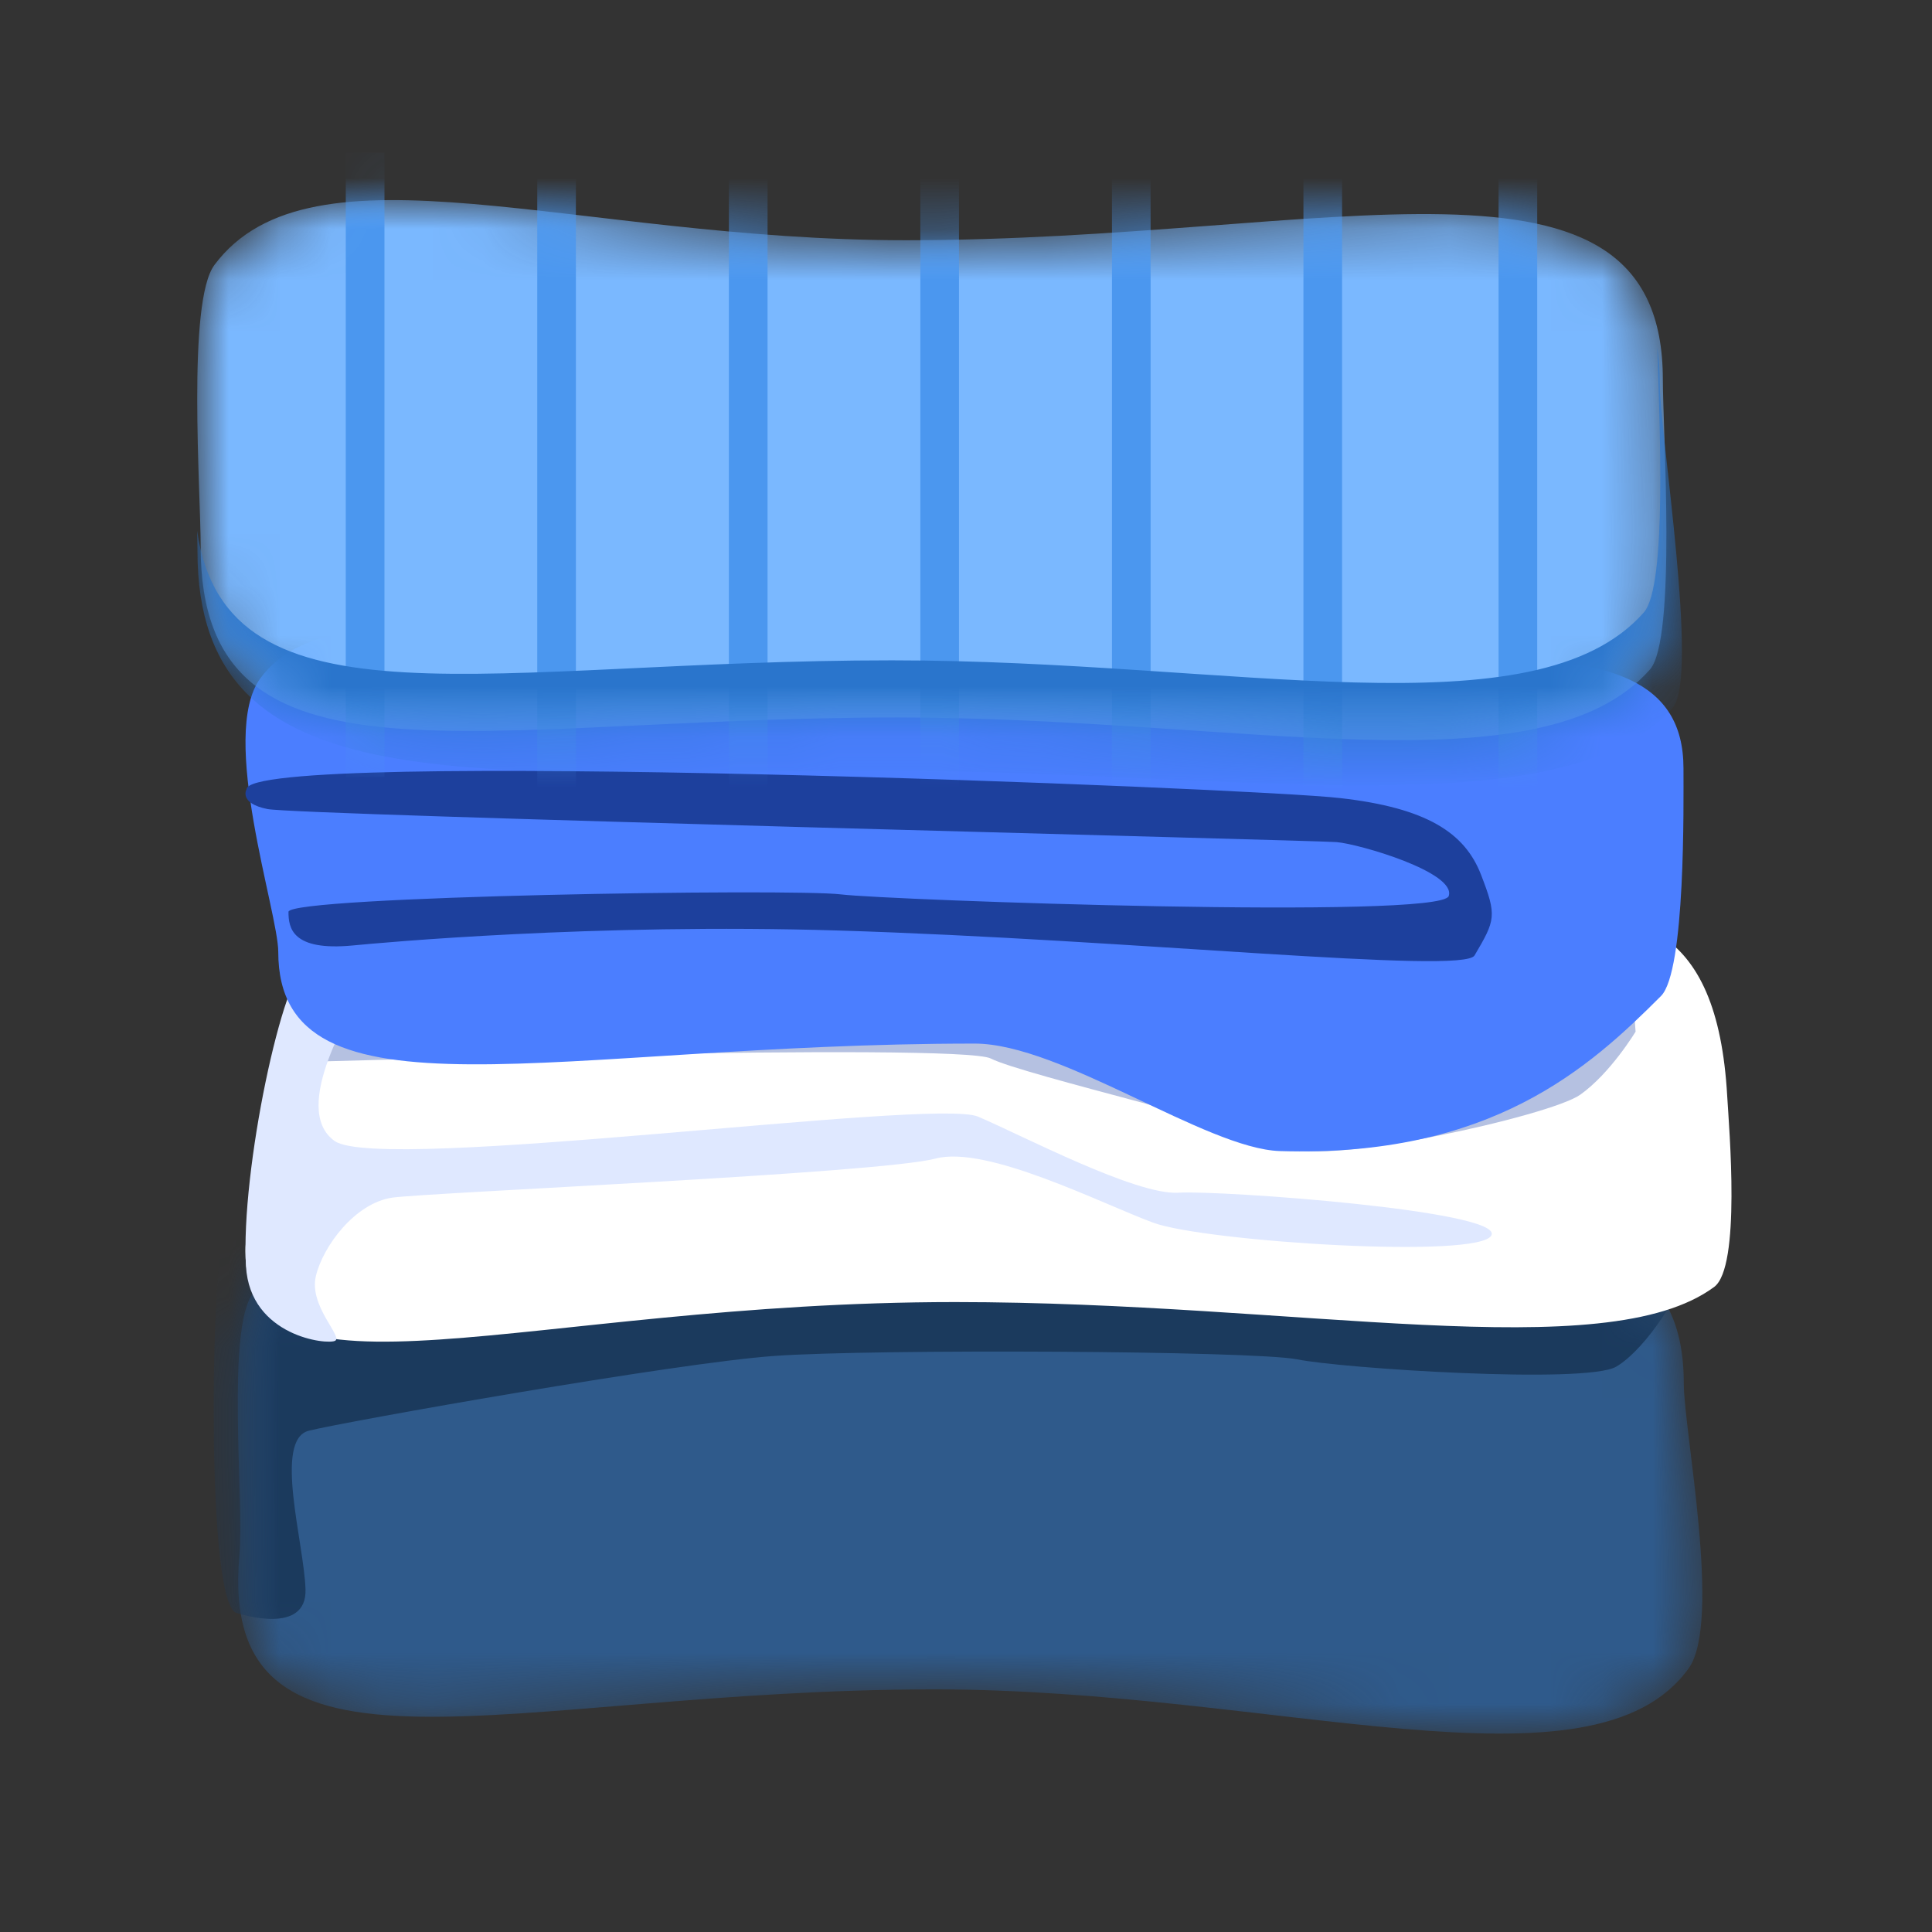 <svg width="38" height="38" viewBox="0 0 38 38" fill="none" xmlns="http://www.w3.org/2000/svg">
<rect x="0" y="0" width="38" height="38" fill="#333333" stroke="none"/>
<g clip-path="url(#clip0_6_4572)">
<mask id="mask0_6_4572" style="mask-type:luminance" maskUnits="userSpaceOnUse" x="4" y="24" width="30" height="11">
<path d="M33.118 27.21C33.118 28.131 33.869 31.897 33.215 32.813C31.336 35.438 25.09 33.228 18.381 33.228C10.02 33.228 4.258 35.542 4.71 30.58C4.805 29.556 4.44 26.11 4.981 25.433C6.883 23.065 12.076 24.978 18.586 24.978C26.947 24.978 33.118 22.56 33.118 27.21Z" fill="white"/>
</mask>
<g mask="url(#mask0_6_4572)">
<path d="M33.118 27.21C33.118 28.131 33.869 31.897 33.215 32.813C31.336 35.438 25.09 33.228 18.381 33.228C10.02 33.228 4.258 35.542 4.71 30.58C4.805 29.556 4.44 26.11 4.981 25.433C6.883 23.065 12.076 24.978 18.586 24.978C26.947 24.978 33.118 22.56 33.118 27.21Z" fill="#2F5A8B"/>
</g>
<mask id="mask1_6_4572" style="mask-type:luminance" maskUnits="userSpaceOnUse" x="4" y="24" width="30" height="11">
<path d="M33.118 27.21C33.118 28.131 33.869 31.897 33.215 32.813C31.336 35.438 25.09 33.228 18.381 33.228C10.02 33.228 4.258 35.542 4.71 30.58C4.805 29.556 4.44 26.11 4.981 25.433C6.883 23.065 12.076 24.978 18.586 24.978C26.947 24.978 33.118 22.56 33.118 27.21Z" fill="white"/>
</mask>
<g mask="url(#mask1_6_4572)">
<path d="M4.654 31.726C4.729 31.748 6.037 32.168 6.009 31.261C5.983 30.359 5.374 28.316 6.075 28.14C6.776 27.964 13.292 26.805 15.238 26.669C17.184 26.53 24.659 26.566 25.517 26.737C26.372 26.913 31.191 27.229 31.788 26.881C32.386 26.534 33.175 25.276 33.042 25.068C32.914 24.861 4.569 23.71 4.361 24.513C4.157 25.312 4.057 31.555 4.654 31.726Z" fill="#1B3A5D"/>
</g>
<path d="M33.972 21.558C34.01 22.209 34.244 24.922 33.715 25.313C31.564 26.903 25.538 25.61 18.786 25.61C10.371 25.61 4.828 27.908 4.828 24.61C4.828 23.879 5.483 20.553 6.027 20.077C7.941 18.398 12.44 19.761 18.992 19.761C27.407 19.756 33.583 14.718 33.972 21.558Z" fill="white"/>
<path d="M5.771 20.893C5.771 20.893 18.867 20.501 19.489 20.82C20.111 21.139 24.813 22.229 25.388 22.567C26.016 22.931 30.485 21.956 31.082 21.531C31.679 21.107 32.17 20.291 32.17 20.291L32.068 18.904L6.396 19.543L5.771 20.893Z" fill="#B5C1E1"/>
<path d="M7.035 19.612C7.001 19.77 5.676 21.8 6.582 22.442C7.488 23.083 18.366 21.587 19.238 21.963C20.11 22.335 22.341 23.51 23.176 23.459C24.014 23.409 29.547 23.811 29.336 24.294C29.128 24.772 23.697 24.421 22.686 24.05C21.674 23.678 19.411 22.518 18.4 22.788C17.276 23.083 8.447 23.454 7.715 23.556C6.982 23.663 6.352 24.513 6.213 25.098C6.073 25.683 6.74 26.284 6.594 26.37C6.449 26.457 4.919 26.289 4.838 24.905C4.729 23.042 5.57 19.088 6.058 18.925C6.548 18.762 7.035 19.612 7.035 19.612Z" fill="#DFE8FF"/>
<path d="M33.112 15.113C33.112 15.803 33.155 19.107 32.669 19.591C31.271 20.991 29.332 22.77 25.173 22.64C23.726 22.595 20.869 20.526 19.172 20.526C10.983 20.526 5.473 22.215 5.473 18.722C5.473 17.947 4.3 14.469 5.119 13.344C6.769 11.08 12.643 13.414 19.019 13.414C27.208 13.414 33.112 11.615 33.112 15.113Z" fill="#4B7EFF"/>
<path d="M4.849 15.525C4.849 15.525 4.69 15.799 5.261 15.913C5.832 16.032 25.809 16.526 26.288 16.563C26.733 16.599 28.652 17.159 28.494 17.625C28.335 18.09 17.495 17.706 16.543 17.592C15.591 17.473 5.674 17.625 5.674 17.935C5.674 18.245 5.737 18.711 6.94 18.596C7.486 18.543 11.681 18.155 16.486 18.302C22.261 18.478 28.776 19.172 29.002 18.793C29.414 18.094 29.446 18.017 29.128 17.2C28.811 16.383 28.065 15.889 26.355 15.697C24.638 15.497 4.849 14.709 4.849 15.525Z" fill="#1D409D"/>
<mask id="mask2_6_4572" style="mask-type:luminance" maskUnits="userSpaceOnUse" x="3" y="3" width="30" height="12">
<path d="M32.706 7.463C32.706 8.455 32.977 12.573 32.452 13.169C30.314 15.587 24.373 14.112 17.665 14.112C9.303 14.112 3.947 15.776 3.947 10.76C3.947 9.65 3.676 5.938 4.217 5.212C6.119 2.659 11.312 4.725 17.822 4.725C26.183 4.725 32.706 2.451 32.706 7.463Z" fill="white"/>
</mask>
<g mask="url(#mask2_6_4572)">
<path d="M32.706 7.463C32.706 8.455 32.977 12.573 32.452 13.169C30.314 15.587 24.373 14.112 17.665 14.112C9.303 14.112 3.947 15.776 3.947 10.76C3.947 9.65 3.676 5.938 4.217 5.212C6.119 2.659 11.312 4.725 17.822 4.725C26.183 4.725 32.706 2.451 32.706 7.463Z" fill="#7AB8FF"/>
</g>
<mask id="mask3_6_4572" style="mask-type:luminance" maskUnits="userSpaceOnUse" x="3" y="3" width="30" height="12">
<path d="M32.706 7.463C32.706 8.455 32.977 12.573 32.452 13.169C30.314 15.587 24.373 14.112 17.665 14.112C9.303 14.112 3.947 15.776 3.947 10.76C3.947 9.65 3.676 5.938 4.217 5.212C6.119 2.659 11.312 4.725 17.822 4.725C26.183 4.725 32.706 2.451 32.706 7.463Z" fill="white"/>
</mask>
<g mask="url(#mask3_6_4572)">
<path d="M7.562 1.229L6.801 1.229L6.801 15.284L7.562 15.284L7.562 1.229Z" fill="#4B97EF"/>
</g>
<mask id="mask4_6_4572" style="mask-type:luminance" maskUnits="userSpaceOnUse" x="3" y="3" width="30" height="12">
<path d="M32.706 7.463C32.706 8.455 32.977 12.573 32.452 13.169C30.314 15.587 24.373 14.112 17.665 14.112C9.303 14.112 3.947 15.776 3.947 10.76C3.947 9.65 3.676 5.938 4.217 5.212C6.119 2.659 11.312 4.725 17.822 4.725C26.183 4.725 32.706 2.451 32.706 7.463Z" fill="white"/>
</mask>
<g mask="url(#mask4_6_4572)">
<path d="M11.327 1.721L10.567 1.721L10.567 15.776L11.327 15.776L11.327 1.721Z" fill="#4B97EF"/>
</g>
<mask id="mask5_6_4572" style="mask-type:luminance" maskUnits="userSpaceOnUse" x="3" y="3" width="30" height="12">
<path d="M32.706 7.463C32.706 8.455 32.977 12.573 32.452 13.169C30.314 15.587 24.373 14.112 17.665 14.112C9.303 14.112 3.947 15.776 3.947 10.76C3.947 9.65 3.676 5.938 4.217 5.212C6.119 2.659 11.312 4.725 17.822 4.725C26.183 4.725 32.706 2.451 32.706 7.463Z" fill="white"/>
</mask>
<g mask="url(#mask5_6_4572)">
<path d="M15.097 2.212L14.336 2.212L14.336 16.267L15.097 16.267L15.097 2.212Z" fill="#4B97EF"/>
</g>
<mask id="mask6_6_4572" style="mask-type:luminance" maskUnits="userSpaceOnUse" x="3" y="3" width="30" height="12">
<path d="M32.706 7.463C32.706 8.455 32.977 12.573 32.452 13.169C30.314 15.587 24.373 14.112 17.665 14.112C9.303 14.112 3.947 15.776 3.947 10.76C3.947 9.65 3.676 5.938 4.217 5.212C6.119 2.659 11.312 4.725 17.822 4.725C26.183 4.725 32.706 2.451 32.706 7.463Z" fill="white"/>
</mask>
<g mask="url(#mask6_6_4572)">
<path d="M18.862 2.704L18.102 2.704L18.102 16.759L18.862 16.759L18.862 2.704Z" fill="#4B97EF"/>
</g>
<mask id="mask7_6_4572" style="mask-type:luminance" maskUnits="userSpaceOnUse" x="3" y="3" width="30" height="12">
<path d="M32.706 7.463C32.706 8.455 32.977 12.573 32.452 13.169C30.314 15.587 24.373 14.112 17.665 14.112C9.303 14.112 3.947 15.776 3.947 10.76C3.947 9.65 3.676 5.938 4.217 5.212C6.119 2.659 11.312 4.725 17.822 4.725C26.183 4.725 32.706 2.451 32.706 7.463Z" fill="white"/>
</mask>
<g mask="url(#mask7_6_4572)">
<path d="M22.631 2.036L21.871 2.036L21.871 16.092L22.631 16.092L22.631 2.036Z" fill="#4B97EF"/>
</g>
<mask id="mask8_6_4572" style="mask-type:luminance" maskUnits="userSpaceOnUse" x="3" y="3" width="30" height="12">
<path d="M32.706 7.463C32.706 8.455 32.977 12.573 32.452 13.169C30.314 15.587 24.373 14.112 17.665 14.112C9.303 14.112 3.947 15.776 3.947 10.76C3.947 9.65 3.676 5.938 4.217 5.212C6.119 2.659 11.312 4.725 17.822 4.725C26.183 4.725 32.706 2.451 32.706 7.463Z" fill="white"/>
</mask>
<g mask="url(#mask8_6_4572)">
<path d="M26.397 2.438L25.637 2.438L25.637 16.493L26.397 16.493L26.397 2.438Z" fill="#4B97EF"/>
</g>
<mask id="mask9_6_4572" style="mask-type:luminance" maskUnits="userSpaceOnUse" x="3" y="3" width="30" height="12">
<path d="M32.706 7.463C32.706 8.455 32.977 12.573 32.452 13.169C30.314 15.587 24.373 14.112 17.665 14.112C9.303 14.112 3.947 15.776 3.947 10.76C3.947 9.65 3.676 5.938 4.217 5.212C6.119 2.659 11.312 4.725 17.822 4.725C26.183 4.725 32.706 2.451 32.706 7.463Z" fill="white"/>
</mask>
<g mask="url(#mask9_6_4572)">
<path d="M30.235 2.573L29.475 2.573L29.475 16.629L30.235 16.629L30.235 2.573Z" fill="#4B97EF"/>
</g>
<mask id="mask10_6_4572" style="mask-type:luminance" maskUnits="userSpaceOnUse" x="3" y="3" width="30" height="12">
<path d="M32.706 7.463C32.706 8.455 32.977 12.573 32.452 13.169C30.314 15.587 24.373 14.112 17.665 14.112C9.303 14.112 3.947 15.776 3.947 10.76C3.947 9.65 3.676 5.938 4.217 5.212C6.119 2.659 11.312 4.725 17.822 4.725C26.183 4.725 32.706 2.451 32.706 7.463Z" fill="white"/>
</mask>
<g mask="url(#mask10_6_4572)">
<path d="M32.898 13.922C30.76 16.34 24.253 15.162 17.545 15.162C9.183 15.162 3.884 15.853 3.884 10.841C3.884 10.728 3.88 10.593 3.877 10.44C4.453 14.468 9.661 12.988 17.545 12.988C24.253 12.988 30.198 14.463 32.332 12.046C32.794 11.522 32.64 8.288 32.596 6.836C32.631 7.052 32.646 7.291 32.646 7.548C32.646 8.532 33.426 13.327 32.898 13.922Z" fill="#2A75CC"/>
</g>
</g>
<defs>
<clipPath id="clip0_6_4572">
<rect width="33.942" height="31.809" fill="white" transform="translate(2 3)"/>
</clipPath>
</defs>
</svg>
